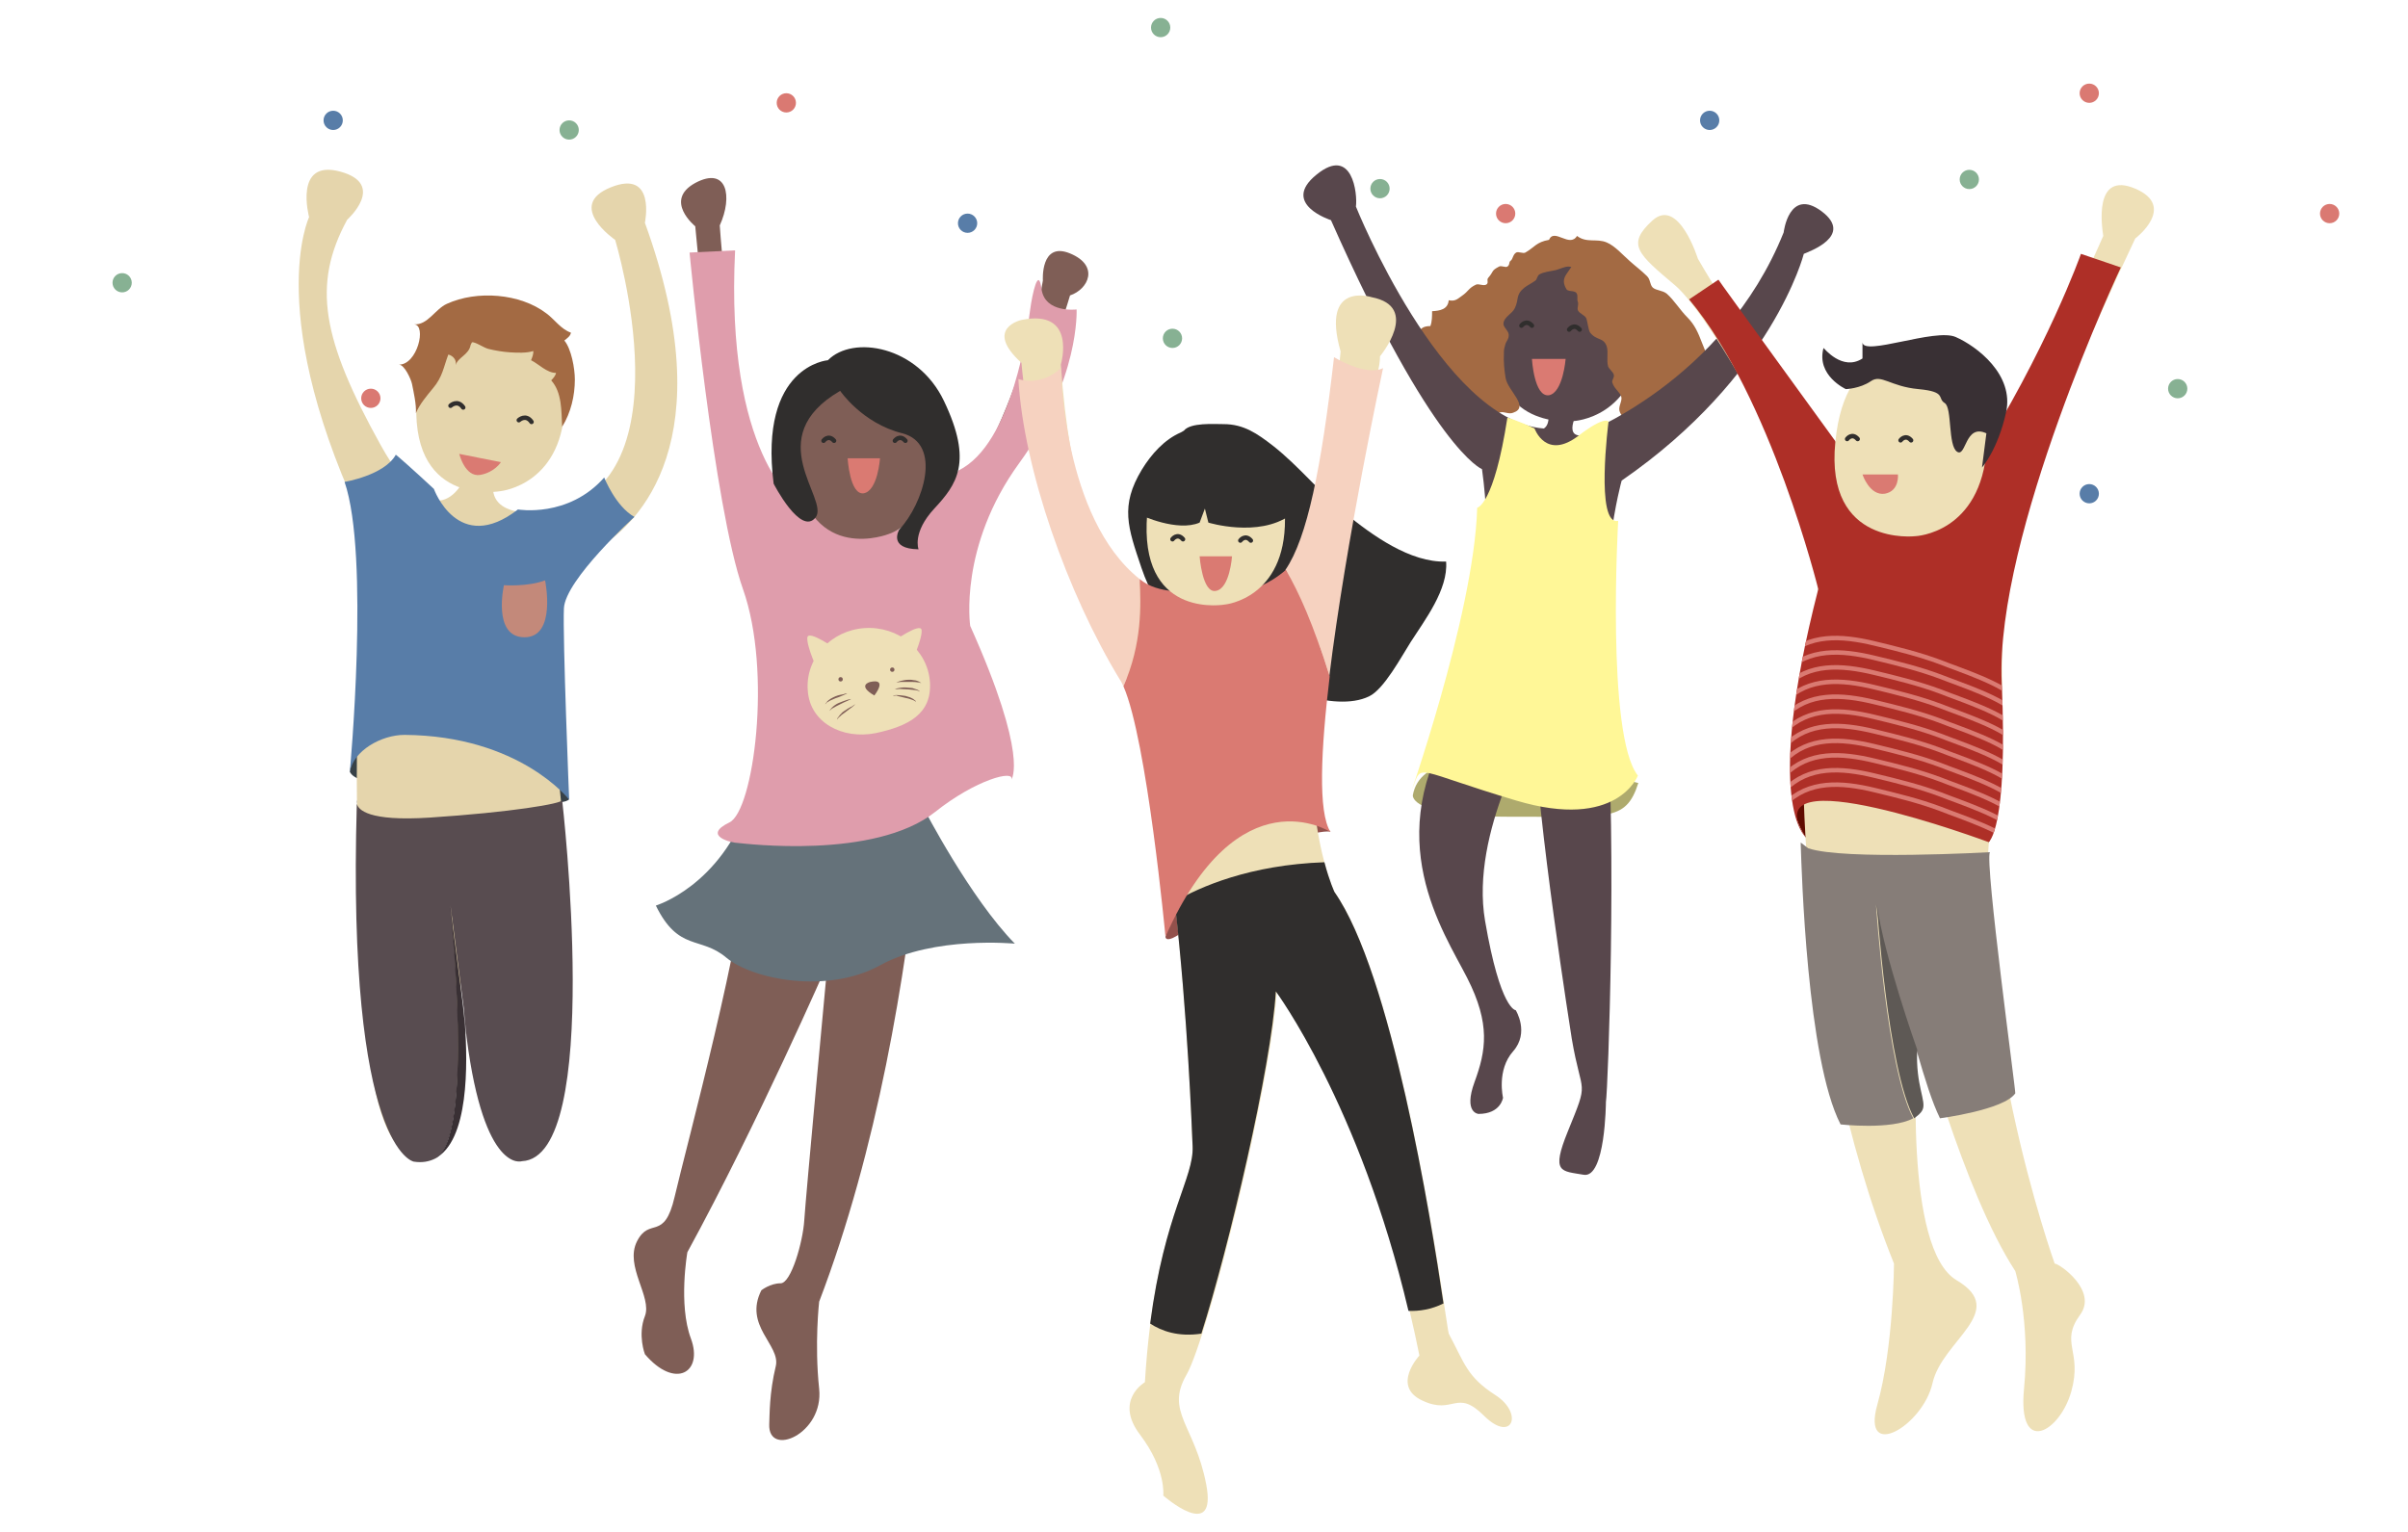 <?xml version="1.0" encoding="utf-8"?>
<!-- Generator: Adobe Illustrator 20.0.0, SVG Export Plug-In . SVG Version: 6.00 Build 0)  -->
<svg version="1.1" xmlns="http://www.w3.org/2000/svg" xmlns:xlink="http://www.w3.org/1999/xlink" x="0px" y="0px"
	 viewBox="0 0 550 350" style="enable-background:new 0 0 550 350;" xml:space="preserve">
<style type="text/css">
	.st0{fill:#AEAA6D;}
	.st1{fill:#58474C;}
	.st2{fill:#A36A43;}
	.st3{fill:#FFF797;}
	.st4{fill:#DA7A72;}
	.st5{fill:none;stroke:#302E2D;stroke-width:1.025;stroke-linecap:round;stroke-linejoin:round;stroke-miterlimit:10;}
	.st6{fill:#600B00;}
	.st7{fill:#EEE0B7;}
	.st8{fill:#AE2F27;}
	.st9{fill:#393034;}
	.st10{fill:none;}
	.st11{fill:#867D78;}
	.st12{fill:#5E5955;}
	.st13{clip-path:url(#SVGID_2_);fill:none;stroke:#DA7A72;stroke-width:1.025;stroke-miterlimit:10;}
	.st14{fill:#374147;}
	.st15{fill:#E5D5AC;}
	.st16{fill:#587DA8;}
	.st17{fill:#584C50;}
	.st18{fill:#C3897A;}
	.st19{fill:#7F5E56;}
	.st20{fill:#65727A;}
	.st21{fill:#DF9DAC;}
	.st22{fill:#302E2D;}
	.st23{fill:#93514C;}
	.st24{fill:#F6D2C0;}
	.st25{fill:#DA7972;}
	.st26{fill:#87B193;}
</style>
<g id="Capa_4">
</g>
<g id="Capa_2">
	<g>
		<g>
			<path class="st0" d="M322.7,181.7c0,0-0.8,5,21.8,4.9c22.6-0.1,26.8,1.4,29.7-7.7C374.2,179,325.6,164.6,322.7,181.7z"/>
			<g>
				<path class="st1" d="M360,57.2c0,0-15.8-4.2-18,18.6c-2.3,22.8,17.4,20.4,17.4,20.4s14.3-0.6,15.5-19.3
					C376.1,58.2,360,57.2,360,57.2z"/>
				<path class="st2" d="M357.8,62.6c-0.9,1.3-0.7,2.3,0,3.5c0.4,0.6,1.9,0.2,2.3,0.9c0.4,0.6,0,1.3,0.3,2c0.2,0.6-0.2,1.3,0,1.9
					c0.4,0.8,1.6,1.1,1.9,1.8c0.3,0.7,0.5,2.8,0.9,3.3c1.5,1.9,3.1,1,3.8,3.2c0.4,1.3-0.1,3.1,0.3,4.5c0.2,0.6,1.1,1.2,1.3,1.9
					c0.2,0.7-0.6,1.3-0.3,1.9c0.4,1.3,1.7,2.1,2,3.1c0.3,1-0.7,2.2-0.4,3.3c0.4,1.4,1.6,1.8,2.5,2.9c1.1,1.6-1,2.9,2.2,2.5
					c0.7-0.1,1.2-1.6,2-1.9c0.8-0.3,1.9,0.3,2.6,0c0.7-0.3,0.5-1.4,1.2-1.7c0.3-0.1,1.7-0.1,1.9-0.3c0.2-0.2,1.2-0.1,1.6-0.4
					c0.8-0.5-0.1-1.7,0.6-2.3c0.5-0.4,2-0.3,2.3-0.5c0,0,1.2-1.4,1-1.3c0.8-0.5,0.2-1.7,2.2-1.3c0.1-1.7,1.2-5.3,1-6.6
					c-0.2-1.1-0.9-1.2-1.3-2.2c-0.2-0.7-0.7-1.8-1-2.6c-0.8-2.1-1.6-4-3.3-5.7c-1.7-1.7-3-3.9-4.7-5.4c-1-0.8-2.4-0.7-3.2-1.4
					c-0.7-0.7-0.5-1.8-1.3-2.6c-1.3-1.3-2.8-2.4-4-3.5c-1.5-1.3-3.3-3.4-5.2-4.2c-2.3-1-4.6,0.2-6.8-1.5c-1.7,2.8-5.2-1.9-6.4,0.9
					c-2.9,0.5-3.3,1.7-5.4,2.9c-0.5,0.3-1.6-0.3-2.1,0c-0.8,0.5-0.7,1.5-1.3,1.9c-0.4,0.3-0.1,0.9-0.7,1.3c-0.4,0.3-1.4-0.3-1.9,0
					c-1.9,1-1.1,1-2.5,2.6c-0.4,0.5,0.2,1.1-0.4,1.5c-0.6,0.4-1.7-0.2-2.3,0c-1.8,0.8-1.7,1.5-3.3,2.6c-1,0.7-1.5,1.3-3,1
					c-0.2,2.1-2,2.4-3.8,2.5c0,1.1,0,2.4-0.4,3.4c-3.1,0-2.7,2.1-2.7,4.2c0,1.8-0.2,4,0.6,5.6c0.7,1.5,1.8,1,2.2,2.9
					c0.3,1.6-0.8,2.2,0.3,3.5c0.6,0.7,1.9,0.1,2.6,0.6c0.8,0.7,0.6,1.9,1.3,2.3c0.4,0.3,3.9,1.8,4.5,1.8c0.7,0,1.6-0.7,2.1-0.6
					c1.5,0.2,2.2,0.6,3.5,0.3c0.4-0.1,1-0.8,1.6-0.9c0.9-0.2,1.9,0.5,2.9,0.1c3.9-1.3-1.2-5-1.7-7.9c-0.3-1.7-0.5-3.9-0.4-5.5
					c0-1,0-1,0.3-2.1c0.2-0.9,0.9-1.3,0.8-2.4c-0.1-0.9-1.3-1.7-1.2-2.5c0.1-1.5,2-2.2,2.6-3.5c1-2.1,0.1-3,2.2-4.7
					c0.8-0.6,1.7-1,2.5-1.6c0.4-0.3,0.4-1.1,0.9-1.4c1-0.6,2.5-0.7,3.8-1c1.6-0.5,2.4-1,3.5-0.7"/>
				<path class="st1" d="M304,50.3c0,0-11.6-3.7-3.3-10.4c8.2-6.7,9.4,4.4,9,7.3c0,0,19.6,48.9,42.9,50.7c0,0,2.2-0.9,0.4-6.2
					l8.3,0.6c0,0-4.5,7-0.5,7.2c0,0,32.8-12.1,46.6-46.4c0,0,1.2-10.4,8.7-4.8c7.4,5.6-3,9.2-4.1,9.7c0,0-7.1,28-41.6,51.8
					c0,0-5.9,20.6-3.5,51.9c2.4,31.4,0.4,86.9-0.1,90.1c0,0-0.1,17.5-5.1,16.6c-5.1-0.9-7.5-0.3-3.6-9.9c5-12.3,3.2-7.6,0.9-21.2
					c0,0-8.2-51.6-8.5-71.3c0,0-14.8,24-11.3,44.4c3.5,20.4,7,20.4,7,20.4s3.2,5.1-0.6,9.4c-3.8,4.3-2.3,10.6-2.3,10.6
					s-0.5,3.7-5.6,3.7c0,0-3.5-0.2-0.9-7.3c2.6-7.1,3.7-13.2-1.7-23.8c-5.4-10.6-20.2-32-2.5-59.3c0,0,10.3-24.9,5.9-56.9
					C338.4,107.1,327.3,102.9,304,50.3z"/>
				<path class="st3" d="M350.5,97.9c0,0,2.6,7.4,10.1,1.6c6-4.6,6.8-3.2,6.8-3.2s-3.1,23.9,2.2,22.7c0,0-2.8,49,4.5,58.2
					c0,0-4.7,12.6-27.8,5.7c-23.2-6.9-21.5-8.7-23.6-3c-2.1,5.7,14-39,14.7-63.9c0,0,3.8-0.5,6.9-20.6
					C344.3,95.4,347,96.2,350.5,97.9z"/>
				<g>
					<path class="st4" d="M349.9,82h7.7c0,0-0.6,7.7-3.8,8.3C350.4,90.8,349.9,82,349.9,82z"/>
					<path class="st5" d="M347.5,74.4c0,0,1.1-1.5,2.4,0"/>
					<path class="st5" d="M358.4,75.3c0,0,1.1-1.5,2.4,0"/>
				</g>
			</g>
		</g>
		<g>
			<path class="st6" d="M412.4,191.3c0,0,35.8,9.2,41.8,1.2C460.1,184.5,397,166.5,412.4,191.3z"/>
			<path class="st7" d="M387.8,59.1c0,0-4.4-14.2-10.4-8.7c-6,5.5-3.3,7.6,5.2,14.8c8.5,7.1,37.4,55.7,32,76
				c-5.5,20.2-4.4,91.8,18,147.5c0,0-0.1,19.1-3.8,32.2c-3.7,13.1,10.4,4.9,12.6-4.9c2.2-9.8,17.5-16.4,5.5-23.5
				c-12-7.1-9.3-50.8-8.7-59c0,0,10.1,38.5,22.1,56.9c0,0,3.5,11.4,2,26.9c-1.5,15.5,8.2,9.9,10.8,0.6c2.6-9.3-2.7-11,2-17.5
				c4.1-5.5-4.7-11.7-5.8-11.7c0,0-21-58.7-14-105.7c7-47-10.5-37.7,32.4-128.5c0,0,9.6-7.3,0-11.4c-9.6-4.1-7.6,8.8-7.3,10.8
				c0,0-24.5,56.9-40.9,61.9C423.1,120.6,387.8,59.1,387.8,59.1z"/>
			<path class="st8" d="M426.1,110.3c0,0,8.3,21.9,24.9-4.3c16.6-26.2,24.3-48,24.3-48l9.1,3.1c0,0-28.7,61.1-27.2,94.8
				c1.5,33.8-3,36.5-3,36.5s-54.7-20.4-41.8-1.2c0,0-9.7-7.5,2.9-56.6c0,0-10.8-43.8-29.5-66.2l6.7-4.5
				C392.4,63.9,416.9,97.6,426.1,110.3z"/>
			<g>
				<path class="st7" d="M438.1,81.4c0,0-16.6-4.4-18.9,19.6c-2.4,24,18.3,21.5,18.3,21.5s15-0.6,16.3-20.3
					C454.9,82.5,438.1,81.4,438.1,81.4z"/>
				<path class="st9" d="M425.4,81.9v-3.7c0.1,3.3,16.6-3.3,21.3-1.2c4.8,2.1,13.4,8.6,11.5,17.2c-1.9,8.6-5.5,12.6-5.5,12.6l1-7.8
					c-4.9-2.3-4.6,5.6-6.7,4.2c-2.1-1.4-1.1-10-2.8-11.1c-1.8-1.1,0.5-2.6-6-3.2c-6.5-0.6-8.5-3.5-10.9-1.8
					c-2.5,1.7-5.7,1.8-5.7,1.8s-6.8-3.1-5.1-9.4C416.6,79.5,420.8,84.9,425.4,81.9z"/>
				<g>
					<path class="st4" d="M425.4,108.4h8.1c0,0,0.4,3.8-3,4.4C427,113.3,425.4,108.4,425.4,108.4z"/>
					<path class="st5" d="M434.1,100.6c0,0,1.1-1.5,2.4,0"/>
					<path class="st5" d="M421.9,100.3c0,0,1.1-1.5,2.4,0"/>
				</g>
			</g>
			<g>
				<g>
					<polygon class="st10" points="437.8,239.8 437.8,239.8 437.8,239.8 					"/>
					<path class="st11" d="M454.5,194.7c0,0-33.5,1.9-41.5-0.9l-1.7-1.3c0,0,0,0.2,0,0.6c0.2,5.6,1.4,48.9,9.1,63.8
						c0,0,11.6,1.3,16.6-1.4c-6.1-11.3-8.5-48.8-8.5-48.8c1.5,11.3,9.1,32.9,9.2,33.1c0,0,0,0,0,0c0,0,0,0,0,0l0,0
						c2.1,7.2,3.6,12,5.4,15.7c0,0,14.6-1.9,17.2-5.7C460.5,249.8,453.3,197,454.5,194.7z"/>
					<path class="st12" d="M439.1,253.6c1-2-1.6-5.5-1.2-13.8c0,0,0,0,0,0c-0.1-0.2-7.7-21.8-9.2-33.1c0,0,2.4,37.5,8.5,48.8
						C438,254.9,438.7,254.4,439.1,253.6z"/>
				</g>
				<path class="st11" d="M437.8,239.8C437.8,239.8,437.8,239.8,437.8,239.8L437.8,239.8C437.8,239.8,437.8,239.8,437.8,239.8z"/>
			</g>
			<g>
				<defs>
					<path id="SVGID_1_" d="M426.1,110.3c0,0,8.3,21.9,24.9-4.3c16.6-26.2,24.3-48,24.3-48l9.1,3.1c0,0-28.7,61.1-27.2,94.8
						c1.5,33.8-3,36.5-3,36.5s-54.7-20.4-41.8-1.2c0,0-9.7-7.5,2.9-56.6c0,0-10.8-43.8-29.5-66.2l6.7-4.5
						C392.4,63.9,416.9,97.6,426.1,110.3z"/>
				</defs>
				<clipPath id="SVGID_2_">
					<use xlink:href="#SVGID_1_"  style="overflow:visible;"/>
				</clipPath>
				<path class="st13" d="M407.6,183.8c5.5-5.6,13-5.1,20.5-3.3c5,1.2,10.3,2.5,15.1,4.3c4.5,1.8,14.6,5,17.2,8.4"/>
				<path class="st13" d="M407.6,180.5c5.5-5.6,13-5.1,20.5-3.3c5,1.2,10.3,2.5,15.1,4.3c4.5,1.8,14.6,5,17.2,8.4"/>
				<path class="st13" d="M407.6,177.1c5.5-5.6,13-5.1,20.5-3.3c5,1.2,10.3,2.5,15.1,4.3c4.5,1.8,14.6,5,17.2,8.4"/>
				<path class="st13" d="M407.6,173.8c5.5-5.6,13-5.1,20.5-3.3c5,1.2,10.3,2.5,15.1,4.3c4.5,1.8,14.6,5,17.2,8.4"/>
				<path class="st13" d="M407.6,170.4c5.5-5.6,13-5.1,20.5-3.3c5,1.2,10.3,2.5,15.1,4.3c4.5,1.8,14.6,5,17.2,8.4"/>
				<path class="st13" d="M407.6,167.1c5.5-5.6,13-5.1,20.5-3.3c5,1.2,10.3,2.5,15.1,4.3c4.5,1.8,14.6,5,17.2,8.4"/>
				<path class="st13" d="M407.6,163.7c5.5-5.6,13-5.1,20.5-3.3c5,1.2,10.3,2.5,15.1,4.3c4.5,1.8,14.6,5,17.2,8.4"/>
				<path class="st13" d="M407.6,160.3c5.5-5.6,13-5.1,20.5-3.3c5,1.2,10.3,2.5,15.1,4.3c4.5,1.8,14.6,5,17.2,8.4"/>
				<path class="st13" d="M407.6,157c5.5-5.6,13-5.1,20.5-3.3c5,1.2,10.3,2.5,15.1,4.3c4.5,1.8,14.6,5,17.2,8.4"/>
				<path class="st13" d="M407.6,153.6c5.5-5.6,13-5.1,20.5-3.3c5,1.2,10.3,2.5,15.1,4.3c4.5,1.8,14.6,5,17.2,8.4"/>
				<path class="st13" d="M407.6,150.3c5.5-5.6,13-5.1,20.5-3.3c5,1.2,10.3,2.5,15.1,4.3c4.5,1.8,14.6,5,17.2,8.4"/>
			</g>
		</g>
		<g>
			<path class="st14" d="M79.9,176.3c0,0,0.6,2.3,6.9,2.5c6.3,0.2,40.7,6.9,43.2,3.8c0,0-12.6-21.2-32.6-18.6
				C97.4,164,82.5,159.5,79.9,176.3z"/>
			<path class="st15" d="M112.4,72c0,0-16.5-3.2-17.3,20.4c-0.8,23.6,19.3,19.8,19.3,19.8s14.7-1.5,14.6-20.9
				C129,72,112.4,72,112.4,72z"/>
			<path class="st15" d="M106.5,108.5c0,0-6.3,17.1-19.6-6.9c-13.3-24-15.7-36.5-7.6-51.4c0,0,9.1-8.1-1.6-11
				c-10.7-2.9-7.1,10.4-7.1,10.4s-10.7,22.4,13.3,71.9c0,0-5.2,49-0.3,105.5c0,0-0.1,37.4,12.2,37.1c12.3-0.3,9.1-45.1,9.1-47.3
				c0,0,2.9,48.7,14.9,47.3c14.9-1.7,10-70,7.2-91.4c-2.7-21.4-4.3-38.7,9.9-47.6c8.8-5.5,28.5-24.3,10.4-74.2c0,0,2.6-12.3-7.8-8.1
				c-10.4,4.2,1,12,1,12s17.5,57.4-15.9,62.2c0,0-14.9,2.2-11.5-8.5H106.5z"/>
			<path class="st16" d="M99.1,111.7c0,0,5.5,15.3,19.2,4.7c0,0,11.5,2,19.7-7.3c0,0,2.6,6.6,6.9,9c0,0-15.8,14.3-16.1,20.9
				c-0.3,6.6,1.2,43.7,1.2,43.7s-11.3-14.6-37.6-14.8c-5.3,0-11.7,3.6-12.5,8.5c0,0,4.6-49.5-1.2-66.3c0,0,9.1-1.5,11.7-6.2
				C90.4,103.8,94.6,107.5,99.1,111.7z"/>
			<g>
				<path class="st17" d="M81.5,183.6c0-0.3,0-0.5,0-0.7C81.5,182.8,81.4,183.1,81.5,183.6z"/>
				<path class="st17" d="M105.7,229.4l0.3,3.1C105.9,230.6,105.7,229.4,105.7,229.4z"/>
				<path class="st17" d="M128.4,182.8c0.1,0.8-11.8,2.8-30.3,4c-14,0.9-16.3-1.8-16.6-3.2c-2.3,79.2,13,81.8,13,81.8
					c1.9,0.3,3.5,0,4.9-0.7c9.2-4.3,3.5-57.8,3.5-57.8l2.9,22.5c0,0,0.2,1.2,0.3,3.1l0.5,4.7c4,31.1,12.6,28.1,12.6,28.1
					C137.9,264.5,128.4,182.8,128.4,182.8z"/>
				<path class="st9" d="M106.2,234.1c-0.2-1.5-0.3-3.1-0.5-4.7l-2.9-22.5c0,0,5.8,53.5-3.5,57.8
					C107.2,260.8,106.8,242.8,106.2,234.1z"/>
				<path class="st17" d="M106.2,234.1c0.1,1.1,0.2,2.1,0.4,3.1l-0.5-4.7C106.1,233,106.1,233.5,106.2,234.1z"/>
				<path class="st17" d="M106,232.5l-0.3-3.1c0.1,1.6,0.3,3.2,0.5,4.7C106.1,233.5,106.1,233,106,232.5z"/>
			</g>
			<path class="st2" d="M107.8,78.2c0.8-0.1,2.6,1.2,3.7,1.5c1.6,0.4,3.4,0.7,5,0.8c1.6,0.1,3.8,0.2,5.3-0.3
				c0.1,0.7-0.3,1.6-0.5,2.1c1.8,0.9,3.6,2.9,5.7,2.9c-0.1,0.6-0.6,1.2-1.1,1.7c2.5,2.8,2.3,7,2.5,10.6c2-3.2,2.9-7.1,2.9-10.8
				c0-2.5-0.8-7-2.4-8.9c0.6-0.5,1.4-1,1.5-1.8c-2.3-0.8-3.7-3-5.6-4.4c-6-4.6-15.9-5.3-22.7-2.2c-2.7,1.2-4.4,4.9-7.5,4.7
				c2.9,0.2,0.7,9.3-3.5,9.2c1.3,0,2.8,3.4,3,4.4c0.4,2,1,4.6,0.9,6.7c0.8-2,2.5-4,3.9-5.7c2.2-2.6,2.4-4.8,3.5-7.7
				c1.1,0.3,1.9,1.2,1.7,2.4c0.5-1.8,3-2.3,3.4-4.6"/>
			<path class="st18" d="M115.1,133.7c0,0,5.4,0.4,9.4-1.1c0,0,2.7,13-4.7,13C112.4,145.6,115.1,133.7,115.1,133.7z"/>
			<g>
				<path class="st4" d="M104.9,103.7l9.5,1.9c0,0-1.4,2.3-4.7,2.9C106.2,109.1,104.9,103.7,104.9,103.7z"/>
				<path class="st5" d="M102.9,92.7c0,0,1.6-1.5,2.9,0.4"/>
				<path class="st5" d="M118.5,96c0,0,1.6-1.5,2.9,0.4"/>
			</g>
		</g>
		<g>
			<path class="st19" d="M158.8,51.7c0,0-7.3-5.9,0-9.9c7.3-3.9,8.6,3.1,5.6,9.7c0,0,4,64.1,20.9,71.8c0,0,10,7.1,12-2.4l3.7-1.1
				c0,0,0.5,10.4,8.6,5.3c7.2-4.5,23.5-30.6,28.6-61c0,0-0.6-9,6.2-6.2c6.8,2.8,4.2,8.2,0,9.6c0,0-13.2,45-31.3,71.3
				c0,0,0.6,89-26,158.6c0,0-1.1,9.6,0,19.9c1.1,10.3-11.7,15.8-11.4,8.1c0.1-2.1,0-7.1,1.5-13.3c1.1-4.8-7.4-9.2-3.3-17.3
				c0,0,2-1.6,4.4-1.6c2.4,0,5.1-9.5,5.4-14.4c0.3-5,5.3-58.6,5.3-58.6s-15.9,36.4-32,65.9c0,0-2.1,11.9,0.8,19.7
				c2.9,7.8-3.6,11.7-10.5,3.6c0,0-1.7-4.4,0-8.7c1.7-4.4-4.7-11.4-1.8-17.1c2.9-5.7,6.2,0.2,8.6-10.2c2.4-10.4,16.4-62.2,16.2-76.8
				c-0.1-14.6,11-42.9,3-66.5C165.2,106.3,164,106.9,158.8,51.7z"/>
			<path class="st20" d="M171.2,183.2c0,0,20.9,7.7,39.9,1.7c0,0,10.5,20.3,20.7,30.7c0,0-18.5-1.8-30.7,4.9
				c-12.1,6.7-29.2,3.3-35.2-1.7c-5.9-5-10.9-1.3-16.1-11.9C149.7,206.9,164.5,202.6,171.2,183.2z"/>
			<g>
				<path class="st21" d="M157.5,57.7c0,0,5.5,58,12.2,76.9c6.7,18.9,2.4,50.7-3.1,53.3c-6.4,3.1,0.6,4.7,2,4.7
					c1.3,0.1,31.1,3.9,45-7.1c9.3-7.4,18.2-9.7,17.4-7.4c0,0,4.1-5-9.4-35.1c0,0-2.7-18.1,11.2-37.2c13.9-19.1,13.1-35.1,13.1-35.1
					s-7.2,0.9-8-4.6c-0.7-5.4-2.1,0.9-2.6,4.6c-0.5,3.7-3.9,30.7-16.4,36.8c0,0-13.3,27.6-36.9,7.4c0,0-16.4-10.9-14.1-57.7
					L157.5,57.7z"/>
				<g>
					<path class="st7" d="M212.4,155.8c-0.5-7.3-7.2-12.8-14.9-12.3c-7.7,0.5-13.6,6.9-13,14.3c0.5,7.3,7.9,11.2,15.5,9.7
						C207.5,165.9,212.9,163.1,212.4,155.8z"/>
					<path class="st7" d="M191.1,148.4c0,0-6.6-4.7-6.7-2.7c-0.2,2,2.5,7.8,2.5,7.8L191.1,148.4z"/>
					<path class="st7" d="M203.8,146.7c0,0,6.6-4.7,6.7-2.7c0.2,2-2.5,7.8-2.5,7.8L203.8,146.7z"/>
					<path class="st19" d="M198.8,155.8c0,0-3.2,0.7,0.9,3.1C199.7,158.9,202.9,154.9,198.8,155.8z"/>
					<g>
						<g>
							<path class="st19" d="M193.5,158.4c0,0-0.3,0.2-0.8,0.4c-0.5,0.2-1.1,0.5-1.8,0.7c-0.6,0.3-1.3,0.5-1.7,0.8
								c-0.2,0.1-0.4,0.2-0.5,0.4c-0.1,0.1-0.2,0.2-0.2,0.2s0-0.1,0.1-0.2c0.1-0.1,0.2-0.3,0.4-0.5c0.2-0.2,0.5-0.4,0.8-0.6
								c0.3-0.2,0.6-0.3,1-0.5c0.7-0.3,1.4-0.4,1.9-0.5C193.1,158.4,193.5,158.4,193.5,158.4z"/>
						</g>
						<g>
							<path class="st19" d="M194.4,159.7c0,0-0.3,0.2-0.8,0.4c-0.5,0.2-1.1,0.5-1.7,0.8c-0.6,0.3-1.2,0.6-1.7,0.9
								c-0.2,0.1-0.4,0.3-0.5,0.4c-0.1,0.1-0.2,0.2-0.2,0.2s0-0.1,0.1-0.2c0.1-0.1,0.2-0.3,0.4-0.5c0.2-0.2,0.4-0.4,0.7-0.6
								c0.3-0.2,0.6-0.4,0.9-0.5c0.7-0.3,1.3-0.5,1.9-0.7C194.1,159.7,194.4,159.7,194.4,159.7z"/>
						</g>
						<g>
							<path class="st19" d="M195.4,160.9c0,0-0.3,0.2-0.7,0.6c-0.4,0.3-1,0.7-1.6,1.2c-0.6,0.4-1.1,0.8-1.5,1.2
								c-0.2,0.2-0.3,0.3-0.4,0.5c-0.1,0.1-0.1,0.2-0.1,0.2s0-0.1,0.1-0.2c0-0.2,0.1-0.4,0.3-0.6c0.2-0.2,0.3-0.5,0.6-0.7
								c0.2-0.3,0.5-0.5,0.8-0.7c0.6-0.4,1.2-0.8,1.7-1C195.1,161,195.4,160.9,195.4,160.9z"/>
						</g>
					</g>
					<g>
						<g>
							<path class="st19" d="M204.7,155.9c0,0,0.3-0.1,0.9-0.3c0.5-0.1,1.2-0.3,2-0.3c0.4,0,0.7,0,1.1,0.1c0.3,0,0.7,0.1,0.9,0.2
								c0.3,0.1,0.5,0.2,0.6,0.3c0.1,0.1,0.2,0.2,0.2,0.2s-0.1,0-0.2-0.1c-0.1-0.1-0.4-0.1-0.6-0.1c-0.5-0.1-1.2-0.1-1.9-0.1
								c-0.7,0-1.4,0-1.9,0C205.1,155.9,204.7,155.9,204.7,155.9z"/>
						</g>
						<g>
							<path class="st19" d="M204.4,157.4c0,0,0.3-0.1,0.9-0.2c0.5-0.1,1.3-0.2,2-0.1c0.4,0,0.7,0.1,1.1,0.1
								c0.3,0.1,0.6,0.2,0.9,0.3c0.3,0.1,0.5,0.2,0.6,0.3c0.1,0.1,0.2,0.2,0.2,0.2s-0.1,0-0.2-0.1c-0.1-0.1-0.4-0.1-0.6-0.2
								c-0.5-0.1-1.2-0.1-1.9-0.2c-0.7,0-1.4-0.1-1.9-0.1C204.7,157.5,204.4,157.4,204.4,157.4z"/>
						</g>
						<g>
							<path class="st19" d="M203.9,158.9c0,0,0.4-0.1,0.9-0.1c0.5,0,1.3,0.1,2,0.2c0.4,0.1,0.7,0.2,1,0.3c0.3,0.1,0.6,0.3,0.8,0.4
								c0.2,0.2,0.4,0.3,0.5,0.4c0.1,0.1,0.1,0.2,0.1,0.2s-0.1,0-0.2-0.1c-0.1-0.1-0.3-0.2-0.6-0.3c-0.5-0.2-1.2-0.4-1.8-0.5
								c-0.7-0.2-1.4-0.3-1.9-0.5C204.3,159,203.9,158.9,203.9,158.9z"/>
						</g>
					</g>
					<circle class="st19" cx="192" cy="155.2" r="0.5"/>
					<circle class="st19" cx="203.8" cy="153" r="0.5"/>
				</g>
			</g>
			<path class="st19" d="M193.9,85.5c0,0-15.7,0-12.2,21.8c3.6,21.8,21.3,14.7,21.3,14.7s13.2-4.1,9.6-21.8
				C209.2,82.4,193.9,85.5,193.9,85.5z"/>
			<path class="st22" d="M191.9,89.3c0,0,5,7.4,14.2,9.7c9.2,2.4,4.8,16.1-0.7,22c0,0-2.7,4.4,4.4,4.5c0,0-1.5-3.8,3.6-9.3
				c5.1-5.5,8.9-10.6,2.2-24.6c-6-12.6-20.8-15.1-26.5-9.3c0,0-15.8,1.2-12.4,28.2c0,0,6.2,12.1,9.6,7.7
				C189.5,114,173.5,100,191.9,89.3z"/>
			<g>
				<path class="st4" d="M193.6,104.7h7.4c0,0-0.5,7.4-3.7,8C194.1,113.2,193.6,104.7,193.6,104.7z"/>
				<path class="st5" d="M188.1,100.7c0,0,1.1-1.5,2.4,0"/>
				<path class="st5" d="M204.4,100.7c0,0,1.1-1.5,2.4,0"/>
			</g>
		</g>
		<g>
			<path class="st22" d="M270.4,98.4c1.5-1.9,6.9-1.5,9.1-1.5c4.6,0,7.7,2.2,11.2,4.9c6,4.7,10.7,10.7,16.6,15.5
				c6,4.9,14.8,11.3,23,11c0.5,6.4-4.9,13.4-8.1,18.4c-2.1,3.3-6.1,10.8-9.5,12.4c-8.1,3.9-22.5-2.7-30-5.5
				c-10.5-3.9-18.4-13.2-22-23.9c-3.1-9.2-4.9-14.1,0.1-22.4c2.2-3.6,5.2-6.9,8.9-8.5L270.4,98.4z"/>
			<path class="st23" d="M266.2,214c0,0-0.3,4.3,14.3-10.5c14.6-14.8,23.4-13.5,23.4-13.5s-14.9-13-24.1-2.9
				C270.6,197.4,266.2,214,266.2,214z"/>
			<path class="st7" d="M304.8,203.8c0,0-10.1-20.5-2.4-62.6c9.4-51.4,12.8-54.5,12.8-59.8c0,0,9.4-11.3-1.9-13.5
				c0,0-11.7-3.8-7.1,12.4c-0.8,6.2-1.5,56.2-22.9,55.7c-17.6-0.4-37,5.2-41-52.7c0,0,3.8-12.8-9-10.2c0,0-8.7,1.9,0,9.8
				c0,0,3.8,44.8,19.9,65.1c16.2,20.3,18.8,105.7,19.2,114c0.4,8.3-8.7,17.7-10.9,53.8c0,0-7.1,4.1-1.1,12c6,7.9,5.3,13.9,5.3,13.9
				s12.4,10.9,9.8-2.6c-2.6-13.5-9.4-16.5-4.5-25c4.9-8.5,19.3-66.4,20.6-87.5c0,0,21.9,29.6,32.6,83.1c0,0-6.5,7,0.7,10.3
				c7.2,3.4,7.7-2.9,14.1,3.5c6.4,6.3,9.1-0.6,2.5-4.8c-6.5-4.2-7-7.3-10.6-14C330.6,304.7,320.7,226.5,304.8,203.8z"/>
			<g>
				<path class="st22" d="M329.7,297.8c-2.9-19.6-11.9-75.4-24.9-94c0,0-1.1-2.3-2.3-6.8c-17,0.6-28.4,5.6-34.2,9
					c3,26.2,3.9,51.6,4.1,55.9c0.3,7.2-6.4,15.2-9.7,40.5c2.6,1.7,6.4,3.1,11.7,2.3c6.2-19.4,16-61,17-78.2c0,0,19.2,25.9,30.3,73
					C324.1,299.6,326.9,299.2,329.7,297.8z"/>
			</g>
			<g>
				<path class="st24" d="M315.9,84.1c-3.9,2-11.2-2.5-11.2-2.5c-2.9,25.3-6.1,41.3-11.1,48.6c3.1,5.2,6.2,12.3,10,24.5
					C307.4,123.5,315.9,84.1,315.9,84.1z"/>
				<path class="st24" d="M260.3,132.3c-17.6-14-18-48.2-18-48.2c-4.7,4.4-9.7,2.5-9.7,2.5c1.2,20.6,11.2,49,23.2,68.7
					c0.3,0.4,0.5,0.9,0.8,1.5C260.9,147,260.5,138.3,260.3,132.3z"/>
				<path class="st4" d="M293.7,130.2c-7.8,6.8-16.2,5.4-16.2,5.4c-6.8-0.6-12.8,0.3-17.2-3.3c0.3,6,0.6,14.7-3.7,24.5
					c5.4,12.3,9.6,57.2,9.6,57.2c16.7-37.6,37.7-23.9,37.7-23.9c-2.9-4.5-2.2-18.8-0.2-35.5C299.9,142.4,296.7,135.4,293.7,130.2z"
					/>
			</g>
			<g>
				<path class="st7" d="M278,100.6c0,0-15.4-3-16.1,19c-0.7,22,18,18.5,18,18.5s13.7-1.4,13.6-19.5
					C293.5,100.5,278,100.6,278,100.6z"/>
				<path class="st4" d="M274,127.1h7.4c0,0-0.5,7.4-3.7,7.9C274.6,135.6,274,127.1,274,127.1z"/>
				<path class="st22" d="M260.6,117.7c0,0,8.3,3.9,13.4,1.7l1.2-3.2l0.8,3.2c0,0,11.4,3.5,18.7-1.7c0,0-0.2-19-19.6-18.1
					C258.2,100.4,260.6,117.7,260.6,117.7z"/>
				<path class="st5" d="M267.8,123.2c0,0,1.1-1.5,2.4,0"/>
				<path class="st5" d="M283.3,123.5c0,0,1.1-1.5,2.4,0"/>
			</g>
		</g>
	</g>
	<circle class="st16" cx="76.1" cy="27.5" r="2.2"/>
	<circle class="st16" cx="221" cy="51" r="2.2"/>
	<circle class="st16" cx="390.5" cy="27.5" r="2.2"/>
	<circle class="st25" cx="477.2" cy="21.3" r="2.2"/>
	<circle class="st25" cx="532.1" cy="48.8" r="2.2"/>
	<circle class="st25" cx="343.9" cy="48.8" r="2.2"/>
	<circle class="st25" cx="179.6" cy="23.5" r="2.2"/>
	<circle class="st25" cx="84.7" cy="91" r="2.2"/>
	<circle class="st26" cx="27.9" cy="64.6" r="2.2"/>
	<circle class="st26" cx="130" cy="29.7" r="2.2"/>
	<circle class="st26" cx="265.1" cy="6.3" r="2.2"/>
	<circle class="st26" cx="315.2" cy="43.1" r="2.2"/>
	<circle class="st26" cx="267.8" cy="77.3" r="2.2"/>
	<circle class="st26" cx="449.8" cy="41" r="2.2"/>
	<circle class="st26" cx="497.4" cy="88.8" r="2.2"/>
	<circle class="st16" cx="477.2" cy="112.8" r="2.2"/>
</g>
</svg>
